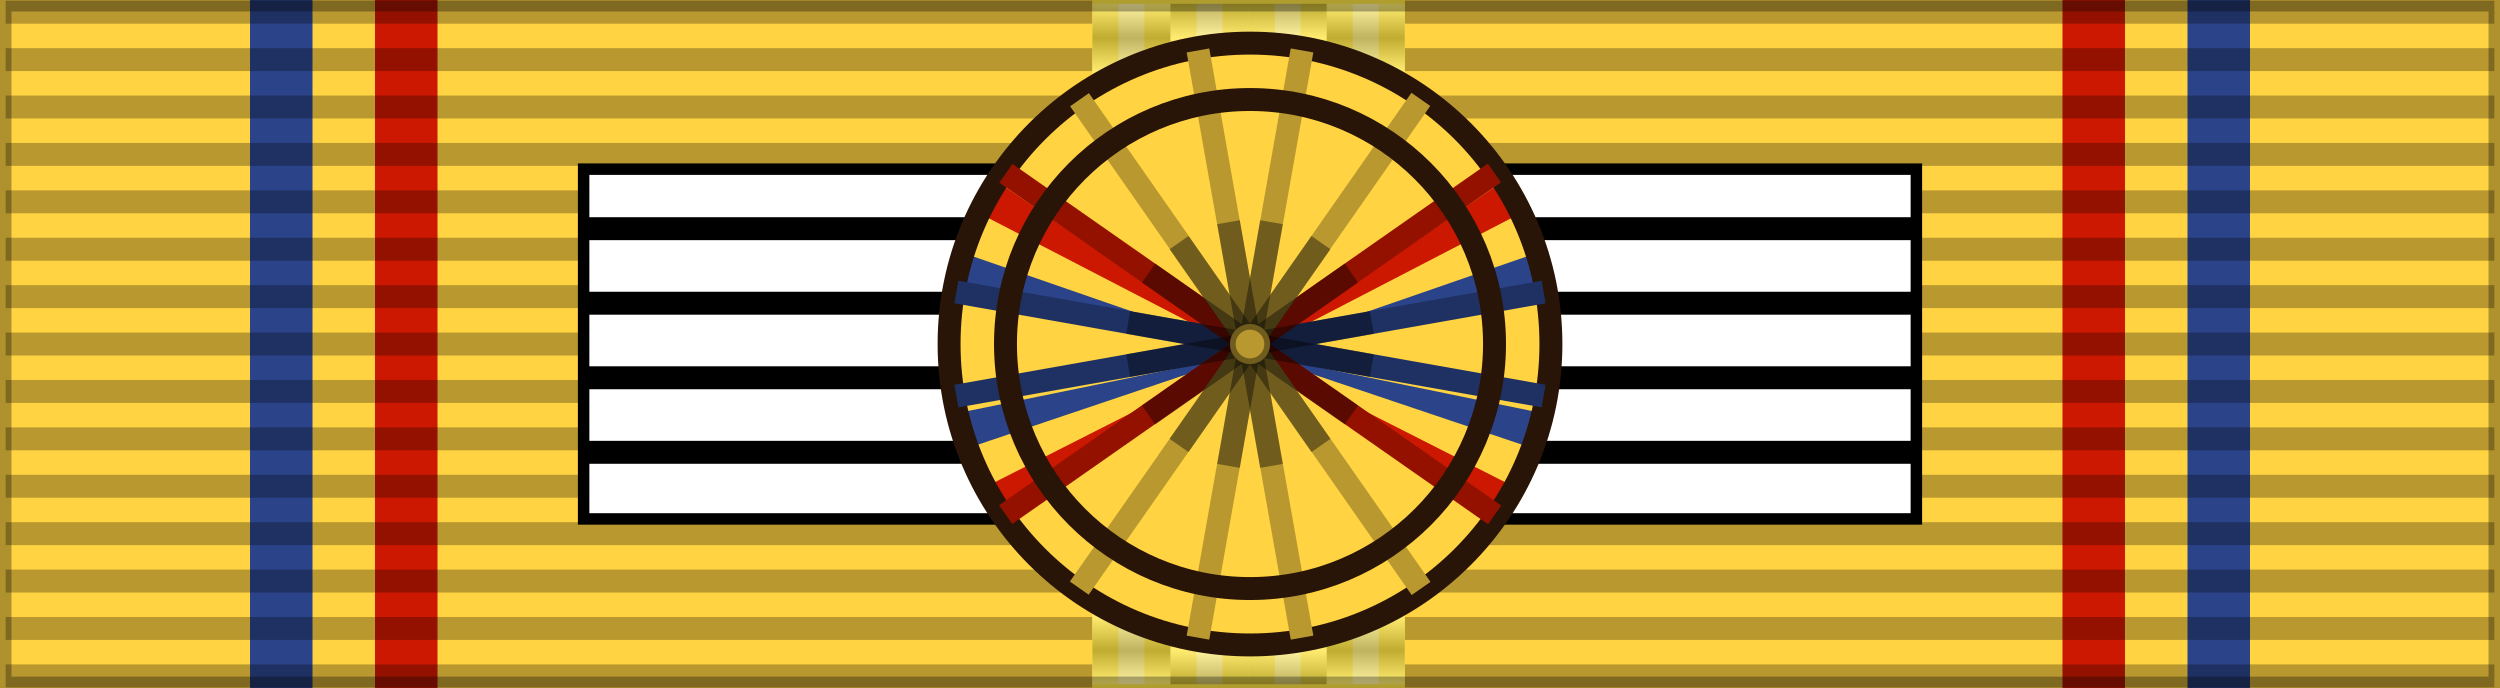 <?xml version="1.0" encoding="UTF-8" standalone="no"?>
<!-- Created with Inkscape (http://www.inkscape.org/) -->

<svg
   xmlns:dc="http://purl.org/dc/elements/1.1/"
   xmlns:cc="http://creativecommons.org/ns#"
   xmlns:rdf="http://www.w3.org/1999/02/22-rdf-syntax-ns#"
   xmlns:svg="http://www.w3.org/2000/svg"
   xmlns="http://www.w3.org/2000/svg"
   xmlns:xlink="http://www.w3.org/1999/xlink"
   xmlns:sodipodi="http://sodipodi.sourceforge.net/DTD/sodipodi-0.dtd"
   xmlns:inkscape="http://www.inkscape.org/namespaces/inkscape"
   id="svg2"
   sodipodi:version="0.32"
   inkscape:version="0.91 r13725"
   width="218"
   height="60"
   version="1.0"
   sodipodi:docname="o1 ROU_Diplomatic_Merit_Order_2004_GOfficer_BAR.svg"
   inkscape:export-filename="D:\olek\Pulpit\svg\inne niż herby\bar\ribbons\kkk.png"
   inkscape:export-xdpi="87.080002"
   inkscape:export-ydpi="87.080002"
   inkscape:output_extension="org.inkscape.output.svg.inkscape">
  <defs
     id="defs5">
    <inkscape:perspective
       sodipodi:type="inkscape:persp3d"
       inkscape:vp_x="0 : 30 : 1"
       inkscape:vp_y="0 : 1000 : 0"
       inkscape:vp_z="218 : 30 : 1"
       inkscape:persp3d-origin="109 : 20 : 1"
       id="perspective61" />
    <linearGradient
       id="linearGradient3114">
      <stop
         style="stop-color:#ffffff;stop-opacity:1;"
         offset="0"
         id="stop3116" />
      <stop
         id="stop3135"
         offset="0.615"
         style="stop-color:#ffffff;stop-opacity:1;" />
      <stop
         id="stop3133"
         offset="1"
         style="stop-color:#c8c8c8;stop-opacity:1;" />
    </linearGradient>
    <linearGradient
       id="linearGradient2631">
      <stop
         id="stop2633"
         offset="0"
         style="stop-color:#ffffff;stop-opacity:1;" />
      <stop
         style="stop-color:#ffffff;stop-opacity:1;"
         offset="0.615"
         id="stop2635" />
      <stop
         style="stop-color:#c8c8c8;stop-opacity:1;"
         offset="1"
         id="stop2637" />
    </linearGradient>
    <inkscape:perspective
       id="perspective2628"
       inkscape:persp3d-origin="109 : 20 : 1"
       inkscape:vp_z="218 : 30 : 1"
       inkscape:vp_y="0 : 1000 : 0"
       inkscape:vp_x="0 : 30 : 1"
       sodipodi:type="inkscape:persp3d" />
    <inkscape:perspective
       id="perspective3243"
       inkscape:persp3d-origin="372.04724 : 350.78739 : 1"
       inkscape:vp_z="744.09448 : 526.18109 : 1"
       inkscape:vp_y="0 : 1000 : 0"
       inkscape:vp_x="0 : 526.18109 : 1"
       sodipodi:type="inkscape:persp3d" />
    <linearGradient
       inkscape:collect="always"
       xlink:href="#linearGradient3226"
       id="linearGradient4374"
       gradientUnits="userSpaceOnUse"
       gradientTransform="matrix(0.8,0,0,1,254.526,124.554)"
       x1="47.187"
       y1="-65.953"
       x2="47.187"
       y2="-6.621" />
    <linearGradient
       id="linearGradient3226">
      <stop
         id="stop3328"
         offset="0"
         style="stop-color:#ffffff;stop-opacity:1;" />
      <stop
         style="stop-color:#000000;stop-opacity:1;"
         offset="0.05"
         id="stop3330" />
      <stop
         id="stop3236"
         offset="0.1"
         style="stop-color:#ffffff;stop-opacity:1;" />
      <stop
         style="stop-color:#000000;stop-opacity:1;"
         offset="0.15"
         id="stop3314" />
      <stop
         id="stop3316"
         offset="0.2"
         style="stop-color:#ffffff;stop-opacity:1;" />
      <stop
         style="stop-color:#000000;stop-opacity:1;"
         offset="0.25"
         id="stop3322" />
      <stop
         id="stop3324"
         offset="0.3"
         style="stop-color:#ffffff;stop-opacity:1;" />
      <stop
         style="stop-color:#000000;stop-opacity:1;"
         offset="0.35"
         id="stop3326" />
      <stop
         style="stop-color:#ffffff;stop-opacity:1;"
         offset="0.4"
         id="stop3318" />
      <stop
         style="stop-color:#000000;stop-opacity:1;"
         offset="0.45"
         id="stop3268" />
      <stop
         id="stop3270"
         offset="0.5"
         style="stop-color:#ffffff;stop-opacity:1;" />
      <stop
         id="stop3274"
         offset="0.55"
         style="stop-color:#000000;stop-opacity:1;" />
      <stop
         style="stop-color:#ffffff;stop-opacity:1;"
         offset="0.6"
         id="stop3276" />
      <stop
         style="stop-color:#000000;stop-opacity:1;"
         offset="0.65"
         id="stop3238" />
      <stop
         id="stop3240"
         offset="0.7"
         style="stop-color:#ffffff;stop-opacity:1;" />
      <stop
         style="stop-color:#000000;stop-opacity:1;"
         offset="0.75"
         id="stop3242" />
      <stop
         id="stop3258"
         offset="0.8"
         style="stop-color:#ffffff;stop-opacity:1;" />
      <stop
         style="stop-color:#000000;stop-opacity:1;"
         offset="0.85"
         id="stop3260" />
      <stop
         id="stop3262"
         offset="0.9"
         style="stop-color:#ffffff;stop-opacity:1;" />
      <stop
         style="stop-color:#000000;stop-opacity:1;"
         offset="0.95"
         id="stop3266" />
      <stop
         style="stop-color:#ffffff;stop-opacity:1;"
         offset="1"
         id="stop3230" />
    </linearGradient>
    <linearGradient
       inkscape:collect="always"
       xlink:href="#linearGradient4676"
       id="linearGradient4376"
       gradientUnits="userSpaceOnUse"
       gradientTransform="matrix(0.8,0,0,1,260.526,124.554)"
       x1="47.187"
       y1="-65.953"
       x2="47.187"
       y2="-6.621" />
    <linearGradient
       id="linearGradient4676">
      <stop
         style="stop-color:#000000;stop-opacity:1"
         offset="0"
         id="stop4678" />
      <stop
         id="stop4680"
         offset="0.05"
         style="stop-color:#ffffff;stop-opacity:1" />
      <stop
         style="stop-color:#000000;stop-opacity:1"
         offset="0.1"
         id="stop4682" />
      <stop
         id="stop4684"
         offset="0.15"
         style="stop-color:#ffffff;stop-opacity:1" />
      <stop
         style="stop-color:#000000;stop-opacity:1"
         offset="0.2"
         id="stop4686" />
      <stop
         id="stop4688"
         offset="0.25"
         style="stop-color:#ffffff;stop-opacity:1" />
      <stop
         style="stop-color:#000000;stop-opacity:1"
         offset="0.3"
         id="stop4690" />
      <stop
         id="stop4692"
         offset="0.35"
         style="stop-color:#ffffff;stop-opacity:1" />
      <stop
         id="stop4694"
         offset="0.4"
         style="stop-color:#000000;stop-opacity:1" />
      <stop
         id="stop4696"
         offset="0.45"
         style="stop-color:#ffffff;stop-opacity:1" />
      <stop
         style="stop-color:#000000;stop-opacity:1"
         offset="0.5"
         id="stop4698" />
      <stop
         style="stop-color:#ffffff;stop-opacity:1"
         offset="0.55"
         id="stop4700" />
      <stop
         id="stop4702"
         offset="0.6"
         style="stop-color:#000000;stop-opacity:1" />
      <stop
         id="stop4704"
         offset="0.65"
         style="stop-color:#ffffff;stop-opacity:1" />
      <stop
         style="stop-color:#000000;stop-opacity:1"
         offset="0.7"
         id="stop4706" />
      <stop
         id="stop4708"
         offset="0.75"
         style="stop-color:#ffffff;stop-opacity:1" />
      <stop
         style="stop-color:#000000;stop-opacity:1"
         offset="0.8"
         id="stop4710" />
      <stop
         id="stop4712"
         offset="0.85"
         style="stop-color:#ffffff;stop-opacity:1" />
      <stop
         style="stop-color:#000000;stop-opacity:1"
         offset="0.9"
         id="stop4714" />
      <stop
         id="stop4716"
         offset="0.95"
         style="stop-color:#ffffff;stop-opacity:1" />
      <stop
         id="stop4718"
         offset="1"
         style="stop-color:#000000;stop-opacity:1" />
    </linearGradient>
    <linearGradient
       inkscape:collect="always"
       xlink:href="#linearGradient3226"
       id="linearGradient4378"
       gradientUnits="userSpaceOnUse"
       gradientTransform="matrix(0.8,0,0,1,-349.184,124.554)"
       x1="47.187"
       y1="-65.953"
       x2="47.187"
       y2="-6.621" />
    <linearGradient
       inkscape:collect="always"
       xlink:href="#linearGradient4676"
       id="linearGradient4380"
       gradientUnits="userSpaceOnUse"
       gradientTransform="matrix(0.8,0,0,1,-343.184,124.554)"
       x1="47.187"
       y1="-65.953"
       x2="47.187"
       y2="-6.621" />
    <inkscape:perspective
       id="perspective61-1"
       inkscape:persp3d-origin="109 : 20 : 1"
       inkscape:vp_z="218 : 30 : 1"
       inkscape:vp_y="0 : 1000 : 0"
       inkscape:vp_x="0 : 30 : 1"
       sodipodi:type="inkscape:persp3d" />
    <inkscape:perspective
       sodipodi:type="inkscape:persp3d"
       inkscape:vp_x="0 : 30 : 1"
       inkscape:vp_y="0 : 1000 : 0"
       inkscape:vp_z="218 : 30 : 1"
       inkscape:persp3d-origin="109 : 20 : 1"
       id="perspective2628-2" />
    <inkscape:perspective
       sodipodi:type="inkscape:persp3d"
       inkscape:vp_x="0 : 526.18109 : 1"
       inkscape:vp_y="0 : 1000 : 0"
       inkscape:vp_z="744.09448 : 526.18109 : 1"
       inkscape:persp3d-origin="372.04724 : 350.78739 : 1"
       id="perspective3243-7" />
    <pattern
       id="EMFhbasepattern"
       patternUnits="userSpaceOnUse"
       width="6"
       height="6"
       x="0"
       y="0" />
  </defs>
  <sodipodi:namedview
     inkscape:window-height="705"
     inkscape:window-width="1366"
     inkscape:pageshadow="2"
     inkscape:pageopacity="0.0"
     borderopacity="1.0"
     bordercolor="#666666"
     pagecolor="#ffffff"
     id="base"
     borderlayer="top"
     inkscape:zoom="2.5377747"
     inkscape:cx="58.956156"
     inkscape:cy="30"
     inkscape:window-x="-8"
     inkscape:window-y="-8"
     inkscape:current-layer="layer1"
     showguides="false"
     inkscape:guide-bbox="true"
     showgrid="false"
     inkscape:window-maximized="1" />
  <g
     inkscape:groupmode="layer"
     id="layer3"
     inkscape:label="d"
     style="display:inline"
     sodipodi:insensitive="true">
    <rect
       style="display:inline;overflow:visible;visibility:visible;opacity:1;fill:#ffd341;fill-opacity:1;fill-rule:evenodd;stroke:none;stroke-width:2;stroke-linecap:butt;stroke-linejoin:miter;stroke-miterlimit:4;stroke-dasharray:none;stroke-dashoffset:0;stroke-opacity:0.196;marker:none;marker-start:none;marker-mid:none;marker-end:none"
       id="rect3997"
       width="218"
       height="60"
       x="0"
       y="0" />
    <g
       id="g4174"
       transform="matrix(-0.545,0,0,1,39.204,112.143)">
      <g
         id="g4170">
        <rect
           style="opacity:1;fill:#cc1800;fill-opacity:1;stroke:none;stroke-width:3;stroke-linecap:square;stroke-linejoin:miter;stroke-miterlimit:4;stroke-dasharray:none;stroke-dashoffset:0;stroke-opacity:1"
           id="rect4164"
           width="15"
           height="60"
           x="1.933"
           y="-112.143" />
        <rect
           y="-112.143"
           x="16.933"
           height="60"
           width="15"
           id="rect4166"
           style="opacity:1;fill:#2b4389;fill-opacity:1;stroke:none;stroke-width:3;stroke-linecap:square;stroke-linejoin:miter;stroke-miterlimit:4;stroke-dasharray:none;stroke-dashoffset:0;stroke-opacity:1" />
      </g>
      <rect
         style="opacity:1;fill:#ffd341;fill-opacity:1;stroke:none;stroke-width:3;stroke-linecap:square;stroke-linejoin:miter;stroke-miterlimit:4;stroke-dasharray:none;stroke-dashoffset:0;stroke-opacity:1"
         id="rect4168"
         width="10"
         height="60"
         x="11.933"
         y="-112.143" />
    </g>
    <g
       transform="matrix(0.545,0,0,1,178.796,112.143)"
       id="g4180">
      <g
         id="g4182">
        <rect
           y="-112.143"
           x="1.933"
           height="60"
           width="15"
           id="rect4184"
           style="opacity:1;fill:#cc1800;fill-opacity:1;stroke:none;stroke-width:3;stroke-linecap:square;stroke-linejoin:miter;stroke-miterlimit:4;stroke-dasharray:none;stroke-dashoffset:0;stroke-opacity:1" />
        <rect
           style="opacity:1;fill:#2b4389;fill-opacity:1;stroke:none;stroke-width:3;stroke-linecap:square;stroke-linejoin:miter;stroke-miterlimit:4;stroke-dasharray:none;stroke-dashoffset:0;stroke-opacity:1"
           id="rect4186"
           width="15"
           height="60"
           x="16.933"
           y="-112.143" />
      </g>
      <rect
         y="-112.143"
         x="11.933"
         height="60"
         width="10"
         id="rect4188"
         style="opacity:1;fill:#ffd341;fill-opacity:1;stroke:none;stroke-width:3;stroke-linecap:square;stroke-linejoin:miter;stroke-miterlimit:4;stroke-dasharray:none;stroke-dashoffset:0;stroke-opacity:1" />
    </g>
  </g>
  <g
     inkscape:groupmode="layer"
     id="layer1"
     inkscape:label="napisy"
     style="display:inline">
    <path
       style="fill:none;fill-opacity:0.196;fill-rule:evenodd;stroke:#000000;stroke-width:2;stroke-linecap:butt;stroke-linejoin:miter;stroke-miterlimit:4;stroke-dasharray:none;stroke-opacity:0.275"
       d="m 0.494,1.064 217.013,0"
       id="path1327"
       inkscape:connector-curvature="0" />
    <path
       style="fill:none;fill-opacity:0.196;fill-rule:evenodd;stroke:#000000;stroke-width:2;stroke-linecap:butt;stroke-linejoin:miter;stroke-miterlimit:4;stroke-dasharray:none;stroke-opacity:0.275"
       d="m 0.494,58.936 217.013,0"
       id="path1329"
       inkscape:connector-curvature="0" />
    <path
       style="fill:none;fill-opacity:0.196;fill-rule:evenodd;stroke:#000000;stroke-width:2;stroke-linecap:butt;stroke-linejoin:miter;stroke-miterlimit:4;stroke-dasharray:none;stroke-opacity:0.275"
       d="m 0.494,5.198 217.013,0"
       id="path1331"
       inkscape:connector-curvature="0" />
    <path
       style="fill:none;fill-opacity:0.196;fill-rule:evenodd;stroke:#000000;stroke-width:2;stroke-linecap:butt;stroke-linejoin:miter;stroke-miterlimit:4;stroke-dasharray:none;stroke-opacity:0.275"
       d="m 0.494,9.331 217.013,0"
       id="path1333"
       inkscape:connector-curvature="0" />
    <path
       style="fill:none;fill-opacity:0.196;fill-rule:evenodd;stroke:#000000;stroke-width:2;stroke-linecap:butt;stroke-linejoin:miter;stroke-miterlimit:4;stroke-dasharray:none;stroke-opacity:0.275"
       d="m 0.494,13.465 217.013,0"
       id="path1335"
       inkscape:connector-curvature="0" />
    <path
       style="fill:none;fill-opacity:0.196;fill-rule:evenodd;stroke:#000000;stroke-width:2;stroke-linecap:butt;stroke-linejoin:miter;stroke-miterlimit:4;stroke-dasharray:none;stroke-opacity:0.275"
       d="m 0.494,17.599 217.013,0"
       id="path1337"
       inkscape:connector-curvature="0" />
    <path
       style="fill:none;fill-opacity:0.196;fill-rule:evenodd;stroke:#000000;stroke-width:2;stroke-linecap:butt;stroke-linejoin:miter;stroke-miterlimit:4;stroke-dasharray:none;stroke-opacity:0.275"
       d="m 0.494,21.733 217.013,0"
       id="path1339"
       inkscape:connector-curvature="0" />
    <path
       style="fill:none;fill-opacity:0.196;fill-rule:evenodd;stroke:#000000;stroke-width:2;stroke-linecap:butt;stroke-linejoin:miter;stroke-miterlimit:4;stroke-dasharray:none;stroke-opacity:0.275"
       d="m 0.494,25.866 217.013,0"
       id="path1341"
       inkscape:connector-curvature="0" />
    <path
       style="fill:none;fill-opacity:0.196;fill-rule:evenodd;stroke:#000000;stroke-width:2;stroke-linecap:butt;stroke-linejoin:miter;stroke-miterlimit:4;stroke-dasharray:none;stroke-opacity:0.275"
       d="M 0.494,30 217.506,30"
       id="path1343"
       inkscape:connector-curvature="0" />
    <path
       style="fill:none;fill-opacity:0.196;fill-rule:evenodd;stroke:#000000;stroke-width:2;stroke-linecap:butt;stroke-linejoin:miter;stroke-miterlimit:4;stroke-dasharray:none;stroke-opacity:0.275"
       d="m 0.494,34.134 217.013,0"
       id="path1345"
       inkscape:connector-curvature="0" />
    <path
       style="fill:none;fill-opacity:0.196;fill-rule:evenodd;stroke:#000000;stroke-width:2;stroke-linecap:butt;stroke-linejoin:miter;stroke-miterlimit:4;stroke-dasharray:none;stroke-opacity:0.275"
       d="m 0.494,38.267 217.013,0"
       id="path1347"
       inkscape:connector-curvature="0" />
    <path
       style="fill:none;fill-opacity:0.196;fill-rule:evenodd;stroke:#000000;stroke-width:2;stroke-linecap:butt;stroke-linejoin:miter;stroke-miterlimit:4;stroke-dasharray:none;stroke-opacity:0.275"
       d="m 0.494,42.401 217.013,0"
       id="path1349"
       inkscape:connector-curvature="0" />
    <path
       style="fill:none;fill-opacity:0.196;fill-rule:evenodd;stroke:#000000;stroke-width:2;stroke-linecap:butt;stroke-linejoin:miter;stroke-miterlimit:4;stroke-dasharray:none;stroke-opacity:0.275"
       d="m 0.494,46.535 217.013,0"
       id="path1351"
       inkscape:connector-curvature="0" />
    <path
       style="fill:none;fill-opacity:0.196;fill-rule:evenodd;stroke:#000000;stroke-width:2;stroke-linecap:butt;stroke-linejoin:miter;stroke-miterlimit:4;stroke-dasharray:none;stroke-opacity:0.275"
       d="m 0.494,50.669 217.013,0"
       id="path1353"
       inkscape:connector-curvature="0" />
    <path
       style="fill:none;fill-opacity:0.196;fill-rule:evenodd;stroke:#000000;stroke-width:2;stroke-linecap:butt;stroke-linejoin:miter;stroke-miterlimit:4;stroke-dasharray:none;stroke-opacity:0.275"
       d="m 0.494,54.802 217.013,0"
       id="path1355"
       inkscape:connector-curvature="0" />
    <g
       transform="matrix(0.924,-0.383,-0.383,-0.924,382.375,1064.243)"
       id="g4284">
      <g
         transform="matrix(-1,0,0,1,217.978,0)"
         id="g4286" />
      <g
         id="g4288" />
    </g>
    <g
       transform="matrix(1.135,0,0,1,-233.731,-64.267)"
       id="g4338">
      <rect
         y="64.267"
         x="289.855"
         height="60"
         width="24"
         id="rect4340"
         style="color:#000000;display:inline;overflow:visible;visibility:visible;fill:#ffe541;fill-opacity:1;fill-rule:evenodd;stroke:none;stroke-width:2;stroke-linecap:butt;stroke-linejoin:miter;stroke-miterlimit:4;stroke-dasharray:none;stroke-dashoffset:0;stroke-opacity:0.196;marker:none;marker-start:none;marker-mid:none;marker-end:none" />
      <g
         style="fill:#ffef7f;fill-opacity:1"
         id="g4342"
         transform="translate(32,32)">
        <rect
           style="display:inline;overflow:visible;visibility:visible;fill:#ffef7f;fill-opacity:1;fill-rule:evenodd;stroke:none;stroke-width:2;stroke-linecap:butt;stroke-linejoin:miter;stroke-miterlimit:4;stroke-dasharray:none;stroke-dashoffset:0;stroke-opacity:0.196;marker:none;marker-start:none;marker-mid:none;marker-end:none"
           id="rect4344"
           width="2"
           height="59.332"
           x="259.855"
           y="32.601" />
        <rect
           y="32.601"
           x="265.855"
           height="59.332"
           width="2"
           id="rect4346"
           style="display:inline;overflow:visible;visibility:visible;fill:#ffef7f;fill-opacity:1;fill-rule:evenodd;stroke:none;stroke-width:2;stroke-linecap:butt;stroke-linejoin:miter;stroke-miterlimit:4;stroke-dasharray:none;stroke-dashoffset:0;stroke-opacity:0.196;marker:none;marker-start:none;marker-mid:none;marker-end:none" />
        <rect
           y="32.601"
           x="271.855"
           height="59.332"
           width="2"
           id="rect4348"
           style="display:inline;overflow:visible;visibility:visible;fill:#ffef7f;fill-opacity:1;fill-rule:evenodd;stroke:none;stroke-width:2;stroke-linecap:butt;stroke-linejoin:miter;stroke-miterlimit:4;stroke-dasharray:none;stroke-dashoffset:0;stroke-opacity:0.196;marker:none;marker-start:none;marker-mid:none;marker-end:none" />
        <rect
           y="32.601"
           x="277.855"
           height="59.332"
           width="2"
           id="rect4350"
           style="display:inline;overflow:visible;visibility:visible;fill:#ffef7f;fill-opacity:1;fill-rule:evenodd;stroke:none;stroke-width:2;stroke-linecap:butt;stroke-linejoin:miter;stroke-miterlimit:4;stroke-dasharray:none;stroke-dashoffset:0;stroke-opacity:0.196;marker:none;marker-start:none;marker-mid:none;marker-end:none" />
      </g>
      <rect
         style="color:#000000;display:inline;overflow:visible;visibility:visible;fill:#ffe541;fill-opacity:1;fill-rule:evenodd;stroke:none;stroke-width:2;stroke-linecap:butt;stroke-linejoin:miter;stroke-miterlimit:4;stroke-dasharray:none;stroke-dashoffset:0;stroke-opacity:0.196;marker:none;marker-start:none;marker-mid:none;marker-end:none"
         id="rect4352"
         width="24"
         height="60"
         x="289.855"
         y="64.267" />
      <g
         transform="translate(32,32)"
         id="g4354"
         style="fill:#ffef7f;fill-opacity:1">
        <rect
           y="32.601"
           x="259.855"
           height="59.332"
           width="2"
           id="rect4356"
           style="display:inline;overflow:visible;visibility:visible;fill:#ffef7f;fill-opacity:1;fill-rule:evenodd;stroke:none;stroke-width:2;stroke-linecap:butt;stroke-linejoin:miter;stroke-miterlimit:4;stroke-dasharray:none;stroke-dashoffset:0;stroke-opacity:0.196;marker:none;marker-start:none;marker-mid:none;marker-end:none" />
        <rect
           style="display:inline;overflow:visible;visibility:visible;fill:#ffef7f;fill-opacity:1;fill-rule:evenodd;stroke:none;stroke-width:2;stroke-linecap:butt;stroke-linejoin:miter;stroke-miterlimit:4;stroke-dasharray:none;stroke-dashoffset:0;stroke-opacity:0.196;marker:none;marker-start:none;marker-mid:none;marker-end:none"
           id="rect4358"
           width="2"
           height="59.332"
           x="265.855"
           y="32.601" />
        <rect
           style="display:inline;overflow:visible;visibility:visible;fill:#ffef7f;fill-opacity:1;fill-rule:evenodd;stroke:none;stroke-width:2;stroke-linecap:butt;stroke-linejoin:miter;stroke-miterlimit:4;stroke-dasharray:none;stroke-dashoffset:0;stroke-opacity:0.196;marker:none;marker-start:none;marker-mid:none;marker-end:none"
           id="rect4360"
           width="2"
           height="59.332"
           x="271.855"
           y="32.601" />
        <rect
           style="display:inline;overflow:visible;visibility:visible;fill:#ffef7f;fill-opacity:1;fill-rule:evenodd;stroke:none;stroke-width:2;stroke-linecap:butt;stroke-linejoin:miter;stroke-miterlimit:4;stroke-dasharray:none;stroke-dashoffset:0;stroke-opacity:0.196;marker:none;marker-start:none;marker-mid:none;marker-end:none"
           id="rect4362"
           width="2"
           height="59.332"
           x="277.855"
           y="32.601" />
      </g>
      <g
         id="g4364"
         transform="translate(-1.5e-5,6)">
        <rect
           style="display:inline;overflow:visible;visibility:visible;opacity:0.25;fill:url(#linearGradient4374);fill-opacity:1;fill-rule:evenodd;stroke:none;stroke-width:2;stroke-linecap:butt;stroke-linejoin:miter;stroke-miterlimit:4;stroke-dasharray:none;stroke-dashoffset:0;stroke-opacity:0.196;marker:none;marker-start:none;marker-mid:none;marker-end:none"
           id="rect4366"
           width="6"
           height="59.332"
           x="289.855"
           y="58.601" />
        <rect
           y="58.601"
           x="295.855"
           height="59.332"
           width="6"
           id="rect4368"
           style="display:inline;overflow:visible;visibility:visible;opacity:0.25;fill:url(#linearGradient4376);fill-opacity:1;fill-rule:evenodd;stroke:none;stroke-width:2;stroke-linecap:butt;stroke-linejoin:miter;stroke-miterlimit:4;stroke-dasharray:none;stroke-dashoffset:0;stroke-opacity:0.196;marker:none;marker-start:none;marker-mid:none;marker-end:none" />
        <rect
           y="58.601"
           x="-313.855"
           height="59.332"
           width="6"
           id="rect4370"
           style="display:inline;overflow:visible;visibility:visible;opacity:0.25;fill:url(#linearGradient4378);fill-opacity:1;fill-rule:evenodd;stroke:none;stroke-width:2;stroke-linecap:butt;stroke-linejoin:miter;stroke-miterlimit:4;stroke-dasharray:none;stroke-dashoffset:0;stroke-opacity:0.196;marker:none;marker-start:none;marker-mid:none;marker-end:none"
           transform="scale(-1,1)" />
        <rect
           style="display:inline;overflow:visible;visibility:visible;opacity:0.25;fill:url(#linearGradient4380);fill-opacity:1;fill-rule:evenodd;stroke:none;stroke-width:2;stroke-linecap:butt;stroke-linejoin:miter;stroke-miterlimit:4;stroke-dasharray:none;stroke-dashoffset:0;stroke-opacity:0.196;marker:none;marker-start:none;marker-mid:none;marker-end:none"
           id="rect4372"
           width="6"
           height="59.332"
           x="-307.855"
           y="58.601"
           transform="scale(-1,1)" />
      </g>
    </g>
    <rect
       style="display:inline;overflow:visible;visibility:visible;opacity:1;fill:none;fill-opacity:1;fill-rule:evenodd;stroke:#000000;stroke-width:2;stroke-linecap:butt;stroke-linejoin:miter;stroke-miterlimit:4;stroke-dasharray:none;stroke-dashoffset:0;stroke-opacity:0.314;marker:none;marker-start:none;marker-mid:none;marker-end:none"
       id="rect2408"
       width="218"
       height="60"
       x="0"
       y="0" />
    <g
       transform="translate(0,-0.059)"
       style="display:inline"
       id="g4891">
      <rect
         y="14.809"
         x="50.892"
         height="30.5"
         width="116.215"
         id="rect1340"
         style="display:inline;overflow:visible;visibility:visible;fill:#ffffff;fill-opacity:1;fill-rule:evenodd;stroke:#000000;stroke-width:1;stroke-linecap:butt;stroke-linejoin:miter;stroke-miterlimit:4;stroke-dasharray:none;stroke-dashoffset:0;stroke-opacity:1;marker:none;marker-start:none;marker-mid:none;marker-end:none" />
      <path
         id="path1474"
         d="m 51.25,20 115.5,0"
         style="fill:none;fill-opacity:0.75;fill-rule:evenodd;stroke:#000000;stroke-width:2;stroke-linecap:butt;stroke-linejoin:miter;stroke-miterlimit:4;stroke-dasharray:none;stroke-opacity:1"
         inkscape:connector-curvature="0" />
      <path
         id="path2349"
         d="m 51.25,39.5 115.5,0"
         style="display:inline;fill:none;fill-opacity:0.75;fill-rule:evenodd;stroke:#000000;stroke-width:2;stroke-linecap:butt;stroke-linejoin:miter;stroke-miterlimit:4;stroke-dasharray:none;stroke-opacity:1"
         inkscape:connector-curvature="0" />
      <path
         id="path2351"
         d="m 51.25,33 115.5,0"
         style="display:inline;fill:none;fill-opacity:0.75;fill-rule:evenodd;stroke:#000000;stroke-width:2;stroke-linecap:butt;stroke-linejoin:miter;stroke-miterlimit:4;stroke-dasharray:none;stroke-opacity:1"
         inkscape:connector-curvature="0" />
      <path
         id="path2353"
         d="m 51.25,26.5 115.5,0"
         style="display:inline;fill:none;fill-opacity:0.75;fill-rule:evenodd;stroke:#000000;stroke-width:2;stroke-linecap:butt;stroke-linejoin:miter;stroke-miterlimit:4;stroke-dasharray:none;stroke-opacity:1"
         inkscape:connector-curvature="0" />
    </g>
    <g
       id="g4363">
      <g
         style="display:inline"
         inkscape:label="d"
         id="layer3-5" />
      <g
         inkscape:label="napisy"
         id="layer1-7">
        <circle
           r="26.24"
           cy="30"
           cx="109"
           id="path2316-9"
           style="display:inline;overflow:visible;visibility:visible;fill:#ffd341;fill-opacity:1;fill-rule:evenodd;stroke:none;stroke-width:0.981;stroke-linecap:butt;stroke-linejoin:miter;stroke-miterlimit:4;stroke-dasharray:none;stroke-dashoffset:0;stroke-opacity:1;marker:none;marker-start:none;marker-mid:none;marker-end:none" />
        <g
           transform="matrix(0.921,0.391,-0.391,0.921,55.736,-77.417)"
           id="g4313">
          <g
             id="g4315"
             transform="matrix(-1,0,0,1,181.983,0)">
            <g
               id="g4317"
               transform="matrix(0.924,-0.383,0.383,0.924,-401.703,-824.208)"
               style="fill:#2b4389;fill-opacity:1">
              <g
                 id="g4319"
                 transform="matrix(-1,0,0,1,217.978,0)"
                 style="fill:#2b4389;fill-opacity:1" />
              <g
                 id="g4321"
                 style="fill:#2b4389;fill-opacity:1">
                <path
                   inkscape:connector-curvature="0"
                   sodipodi:nodetypes="cccc"
                   id="path4323"
                   d="m 108.986,1022.378 -21.946,-14.77 -2.538,4.532 z"
                   style="display:inline;overflow:visible;visibility:visible;fill:#2b4389;fill-opacity:1;fill-rule:evenodd;stroke:none;stroke-width:0.981;stroke-linecap:butt;stroke-linejoin:miter;stroke-miterlimit:4;stroke-dashoffset:0;stroke-opacity:1;marker:none;marker-start:none;marker-mid:none;marker-end:none"
                   inkscape:transform-center-x="12.889142"
                   inkscape:transform-center-y="-7.1210119" />
              </g>
            </g>
            <g
               style="fill:#cc1800;fill-opacity:1"
               transform="matrix(0.924,-0.383,0.383,0.924,-401.703,-824.208)"
               id="g4325">
              <g
                 style="fill:#cc1800;fill-opacity:1"
                 transform="matrix(-1,0,0,1,217.978,0)"
                 id="g4327" />
              <g
                 style="fill:#cc1800;fill-opacity:1"
                 id="g4329">
                <path
                   inkscape:transform-center-y="-7.1210119"
                   inkscape:transform-center-x="12.889142"
                   style="display:inline;overflow:visible;visibility:visible;fill:#cc1800;fill-opacity:1;fill-rule:evenodd;stroke:none;stroke-width:0.981;stroke-linecap:butt;stroke-linejoin:miter;stroke-miterlimit:4;stroke-dashoffset:0;stroke-opacity:1;marker:none;marker-start:none;marker-mid:none;marker-end:none"
                   d="m 83.163,1017.002 25.823,5.376 -24.484,-10.239 z"
                   id="path4331"
                   sodipodi:nodetypes="cccc"
                   inkscape:connector-curvature="0" />
              </g>
            </g>
            <g
               id="g4333"
               transform="matrix(0.924,-0.383,0.383,0.924,-401.703,-824.208)"
               inkscape:transform-center-x="12.854518"
               inkscape:transform-center-y="-0.20639877"
               style="fill:#ffffff">
              <g
                 id="g4335"
                 style="fill:#ffffff">
                <g
                   id="g4337"
                   transform="matrix(-1,0,0,1,217.978,0)"
                   style="fill:#ffffff" />
                <g
                   id="g4339"
                   style="fill:#ffffff">
                  <path
                     inkscape:connector-curvature="0"
                     sodipodi:nodetypes="ccccc"
                     id="path4341"
                     d="m 108.986,1022.378 -23.532,-11.938 -0.952,1.7 -0.502,1.823 z"
                     style="display:inline;overflow:visible;visibility:visible;fill:#ffd341;fill-opacity:1;fill-rule:evenodd;stroke:none;stroke-width:0.981;stroke-linecap:butt;stroke-linejoin:miter;stroke-miterlimit:4;stroke-dashoffset:0;stroke-opacity:1;marker:none;marker-start:none;marker-mid:none;marker-end:none"
                     inkscape:transform-center-x="12.889142"
                     inkscape:transform-center-y="-7.1210119" />
                </g>
              </g>
              <g
                 transform="matrix(1,0,0,-1,0,2044.755)"
                 id="g4343"
                 style="fill:#ffffff">
                <g
                   transform="matrix(-1,0,0,1,217.978,0)"
                   id="g4345"
                   style="fill:#ffffff" />
                <g
                   id="g4347"
                   style="fill:#ffffff" />
              </g>
            </g>
          </g>
          <g
             id="g4349">
            <g
               style="fill:#2b4389;fill-opacity:1"
               transform="matrix(0.924,-0.383,0.383,0.924,-401.703,-824.208)"
               id="g4351">
              <g
                 style="fill:#2b4389;fill-opacity:1"
                 transform="matrix(-1,0,0,1,217.978,0)"
                 id="g4353" />
              <g
                 style="fill:#2b4389;fill-opacity:1"
                 id="g4355">
                <path
                   inkscape:transform-center-y="-7.1210119"
                   inkscape:transform-center-x="12.889142"
                   style="display:inline;overflow:visible;visibility:visible;fill:#cc1800;fill-opacity:1;fill-rule:evenodd;stroke:none;stroke-width:0.981;stroke-linecap:butt;stroke-linejoin:miter;stroke-miterlimit:4;stroke-dashoffset:0;stroke-opacity:1;marker:none;marker-start:none;marker-mid:none;marker-end:none"
                   d="m 108.986,1022.378 -21.946,-14.77 -2.538,4.532 z"
                   id="path4357"
                   sodipodi:nodetypes="cccc"
                   inkscape:connector-curvature="0" />
              </g>
            </g>
            <g
               id="g4359"
               transform="matrix(0.924,-0.383,0.383,0.924,-401.703,-824.208)"
               style="fill:#cc1800;fill-opacity:1">
              <g
                 id="g4361"
                 transform="matrix(-1,0,0,1,217.978,0)"
                 style="fill:#cc1800;fill-opacity:1" />
              <g
                 id="g4393"
                 style="fill:#cc1800;fill-opacity:1">
                <path
                   inkscape:connector-curvature="0"
                   sodipodi:nodetypes="cccc"
                   id="path4365"
                   d="m 83.163,1017.002 25.823,5.376 -24.484,-10.239 z"
                   style="display:inline;overflow:visible;visibility:visible;fill:#2b4389;fill-opacity:1;fill-rule:evenodd;stroke:none;stroke-width:0.981;stroke-linecap:butt;stroke-linejoin:miter;stroke-miterlimit:4;stroke-dashoffset:0;stroke-opacity:1;marker:none;marker-start:none;marker-mid:none;marker-end:none"
                   inkscape:transform-center-x="12.889142"
                   inkscape:transform-center-y="-7.1210119" />
              </g>
            </g>
            <g
               style="fill:#ffffff"
               inkscape:transform-center-y="-0.20639877"
               inkscape:transform-center-x="12.854518"
               transform="matrix(0.924,-0.383,0.383,0.924,-401.703,-824.208)"
               id="g4367">
              <g
                 style="fill:#ffffff"
                 id="g4369">
                <g
                   style="fill:#ffffff"
                   transform="matrix(-1,0,0,1,217.978,0)"
                   id="g4371" />
                <g
                   style="fill:#ffffff"
                   id="g4373">
                  <path
                     inkscape:transform-center-y="-7.1210119"
                     inkscape:transform-center-x="12.889142"
                     style="display:inline;overflow:visible;visibility:visible;fill:#ffd341;fill-opacity:1;fill-rule:evenodd;stroke:none;stroke-width:0.981;stroke-linecap:butt;stroke-linejoin:miter;stroke-miterlimit:4;stroke-dashoffset:0;stroke-opacity:1;marker:none;marker-start:none;marker-mid:none;marker-end:none"
                     d="m 108.986,1022.378 -23.532,-11.938 -0.952,1.7 -0.502,1.823 z"
                     id="path4375"
                     sodipodi:nodetypes="ccccc"
                     inkscape:connector-curvature="0" />
                </g>
              </g>
              <g
                 style="fill:#ffffff"
                 id="g4377"
                 transform="matrix(1,0,0,-1,0,2044.755)">
                <g
                   style="fill:#ffffff"
                   id="g4379"
                   transform="matrix(-1,0,0,1,217.978,0)" />
                <g
                   style="fill:#ffffff"
                   id="g4381" />
              </g>
            </g>
          </g>
        </g>
        <g
           id="g4467-2"
           transform="matrix(-0.921,0.391,0.391,0.921,162.254,-77.417)">
          <g
             transform="matrix(-1,0,0,1,181.983,0)"
             id="g4469-8">
            <g
               style="fill:#2b4389;fill-opacity:1"
               transform="matrix(0.924,-0.383,0.383,0.924,-401.703,-824.208)"
               id="g4471-2">
              <g
                 style="fill:#2b4389;fill-opacity:1"
                 transform="matrix(-1,0,0,1,217.978,0)"
                 id="g4473-4" />
              <g
                 style="fill:#2b4389;fill-opacity:1"
                 id="g4475-5">
                <path
                   inkscape:transform-center-y="-7.1210119"
                   inkscape:transform-center-x="12.889142"
                   style="display:inline;overflow:visible;visibility:visible;fill:#2b4389;fill-opacity:1;fill-rule:evenodd;stroke:none;stroke-width:0.981;stroke-linecap:butt;stroke-linejoin:miter;stroke-miterlimit:4;stroke-dashoffset:0;stroke-opacity:1;marker:none;marker-start:none;marker-mid:none;marker-end:none"
                   d="m 108.986,1022.378 -21.946,-14.77 -2.538,4.532 z"
                   id="path4477-8"
                   sodipodi:nodetypes="cccc"
                   inkscape:connector-curvature="0" />
              </g>
            </g>
            <g
               id="g4479-2"
               transform="matrix(0.924,-0.383,0.383,0.924,-401.703,-824.208)"
               style="fill:#cc1800;fill-opacity:1">
              <g
                 id="g4481-4"
                 transform="matrix(-1,0,0,1,217.978,0)"
                 style="fill:#cc1800;fill-opacity:1" />
              <g
                 id="g4483-8"
                 style="fill:#cc1800;fill-opacity:1">
                <path
                   inkscape:connector-curvature="0"
                   sodipodi:nodetypes="cccc"
                   id="path4485-2"
                   d="m 83.163,1017.002 25.823,5.376 -24.484,-10.239 z"
                   style="display:inline;overflow:visible;visibility:visible;fill:#cc1800;fill-opacity:1;fill-rule:evenodd;stroke:none;stroke-width:0.981;stroke-linecap:butt;stroke-linejoin:miter;stroke-miterlimit:4;stroke-dashoffset:0;stroke-opacity:1;marker:none;marker-start:none;marker-mid:none;marker-end:none"
                   inkscape:transform-center-x="12.889142"
                   inkscape:transform-center-y="-7.1210119" />
              </g>
            </g>
            <g
               style="fill:#ffffff"
               inkscape:transform-center-y="-0.20639877"
               inkscape:transform-center-x="12.854518"
               transform="matrix(0.924,-0.383,0.383,0.924,-401.703,-824.208)"
               id="g4487-6">
              <g
                 style="fill:#ffffff"
                 id="g4489-0">
                <g
                   style="fill:#ffffff"
                   transform="matrix(-1,0,0,1,217.978,0)"
                   id="g4491-6" />
                <g
                   style="fill:#ffffff"
                   id="g4493-3">
                  <path
                     inkscape:transform-center-y="-7.1210119"
                     inkscape:transform-center-x="12.889142"
                     style="display:inline;overflow:visible;visibility:visible;fill:#ffd341;fill-opacity:1;fill-rule:evenodd;stroke:none;stroke-width:0.981;stroke-linecap:butt;stroke-linejoin:miter;stroke-miterlimit:4;stroke-dashoffset:0;stroke-opacity:1;marker:none;marker-start:none;marker-mid:none;marker-end:none"
                     d="m 108.986,1022.378 -23.532,-11.938 -0.952,1.7 -0.502,1.823 z"
                     id="path4495-5"
                     sodipodi:nodetypes="ccccc"
                     inkscape:connector-curvature="0" />
                </g>
              </g>
              <g
                 style="fill:#ffffff"
                 id="g4497-0"
                 transform="matrix(1,0,0,-1,0,2044.755)">
                <g
                   style="fill:#ffffff"
                   id="g4499-2"
                   transform="matrix(-1,0,0,1,217.978,0)" />
                <g
                   style="fill:#ffffff"
                   id="g4501-3" />
              </g>
            </g>
          </g>
          <g
             id="g4503-4">
            <g
               id="g4505-8"
               transform="matrix(0.924,-0.383,0.383,0.924,-401.703,-824.208)"
               style="fill:#2b4389;fill-opacity:1">
              <g
                 id="g4507-1"
                 transform="matrix(-1,0,0,1,217.978,0)"
                 style="fill:#2b4389;fill-opacity:1" />
              <g
                 id="g4509-4"
                 style="fill:#2b4389;fill-opacity:1">
                <path
                   inkscape:connector-curvature="0"
                   sodipodi:nodetypes="cccc"
                   id="path4511-7"
                   d="m 108.986,1022.378 -21.946,-14.77 -2.538,4.532 z"
                   style="display:inline;overflow:visible;visibility:visible;fill:#cc1800;fill-opacity:1;fill-rule:evenodd;stroke:none;stroke-width:0.981;stroke-linecap:butt;stroke-linejoin:miter;stroke-miterlimit:4;stroke-dashoffset:0;stroke-opacity:1;marker:none;marker-start:none;marker-mid:none;marker-end:none"
                   inkscape:transform-center-x="12.889142"
                   inkscape:transform-center-y="-7.1210119" />
              </g>
            </g>
            <g
               style="fill:#cc1800;fill-opacity:1"
               transform="matrix(0.924,-0.383,0.383,0.924,-401.703,-824.208)"
               id="g4513-6">
              <g
                 style="fill:#cc1800;fill-opacity:1"
                 transform="matrix(-1,0,0,1,217.978,0)"
                 id="g4516-0" />
              <g
                 style="fill:#cc1800;fill-opacity:1"
                 id="g4582">
                <path
                   inkscape:transform-center-y="-7.1210119"
                   inkscape:transform-center-x="12.889142"
                   style="display:inline;overflow:visible;visibility:visible;fill:#2b4389;fill-opacity:1;fill-rule:evenodd;stroke:none;stroke-width:0.981;stroke-linecap:butt;stroke-linejoin:miter;stroke-miterlimit:4;stroke-dashoffset:0;stroke-opacity:1;marker:none;marker-start:none;marker-mid:none;marker-end:none"
                   d="m 83.163,1017.002 25.823,5.376 -24.484,-10.239 z"
                   id="path4520-6"
                   sodipodi:nodetypes="cccc"
                   inkscape:connector-curvature="0" />
              </g>
            </g>
            <g
               id="g4522-3"
               transform="matrix(0.924,-0.383,0.383,0.924,-401.703,-824.208)"
               inkscape:transform-center-x="12.854518"
               inkscape:transform-center-y="-0.20639877"
               style="fill:#ffffff">
              <g
                 id="g4524-9"
                 style="fill:#ffffff">
                <g
                   id="g4526-1"
                   transform="matrix(-1,0,0,1,217.978,0)"
                   style="fill:#ffffff" />
                <g
                   id="g4528-0"
                   style="fill:#ffffff">
                  <path
                     inkscape:connector-curvature="0"
                     sodipodi:nodetypes="ccccc"
                     id="path4530-4"
                     d="m 108.986,1022.378 -23.532,-11.938 -0.952,1.7 -0.502,1.823 z"
                     style="display:inline;overflow:visible;visibility:visible;fill:#ffd341;fill-opacity:1;fill-rule:evenodd;stroke:none;stroke-width:0.981;stroke-linecap:butt;stroke-linejoin:miter;stroke-miterlimit:4;stroke-dashoffset:0;stroke-opacity:1;marker:none;marker-start:none;marker-mid:none;marker-end:none"
                     inkscape:transform-center-x="12.889142"
                     inkscape:transform-center-y="-7.1210119" />
                </g>
              </g>
              <g
                 transform="matrix(1,0,0,-1,0,2044.755)"
                 id="g4532-6"
                 style="fill:#ffffff">
                <g
                   transform="matrix(-1,0,0,1,217.978,0)"
                   id="g4534-4"
                   style="fill:#ffffff" />
                <g
                   id="g4536-5"
                   style="fill:#ffffff" />
              </g>
            </g>
          </g>
        </g>
        <circle
           r="26.24"
           cy="30"
           cx="109"
           id="path4982-3"
           style="display:inline;overflow:visible;visibility:visible;fill:none;fill-opacity:1;fill-rule:evenodd;stroke:#291507;stroke-width:2;stroke-linecap:butt;stroke-linejoin:miter;stroke-miterlimit:4;stroke-dasharray:none;stroke-dashoffset:0;stroke-opacity:1;marker:none;marker-start:none;marker-mid:none;marker-end:none" />
        <g
           transform="translate(12.25,-112.5)"
           id="g4960-2"
           style="display:inline;fill:#9b7c00;fill-opacity:1;stroke:#9b7c00;stroke-opacity:1">
          <path
             inkscape:connector-curvature="0"
             style="display:inline;fill:#b9992f;fill-opacity:1;fill-rule:evenodd;stroke:#b9992f;stroke-width:2;stroke-linecap:butt;stroke-linejoin:miter;stroke-miterlimit:4;stroke-dasharray:none;stroke-opacity:1"
             d="m 92.213,116.899 9.075,51.202"
             id="path4958-9" />
          <path
             inkscape:connector-curvature="0"
             style="fill:#b9992f;fill-opacity:1;fill-rule:evenodd;stroke:#b9992f;stroke-width:2;stroke-linecap:butt;stroke-linejoin:miter;stroke-miterlimit:4;stroke-dasharray:none;stroke-opacity:1"
             d="m 101.287,116.899 -9.075,51.202"
             id="path3191-8" />
        </g>
        <g
           transform="matrix(0,1,-1,0,251.5,-66.75)"
           id="g4964-7"
           style="display:inline;fill:#941100;fill-opacity:1;stroke:#941100;stroke-opacity:1">
          <path
             inkscape:connector-curvature="0"
             style="fill:#1f3163;fill-opacity:1;fill-rule:evenodd;stroke:#1f3163;stroke-width:2;stroke-linecap:butt;stroke-linejoin:miter;stroke-miterlimit:4;stroke-dasharray:none;stroke-opacity:1"
             d="m 101.287,116.899 -9.075,51.202"
             id="path4966-0" />
          <path
             inkscape:connector-curvature="0"
             style="display:inline;fill:#1f3163;fill-opacity:1;fill-rule:evenodd;stroke:#1f3163;stroke-width:2;stroke-linecap:butt;stroke-linejoin:miter;stroke-miterlimit:4;stroke-dasharray:none;stroke-opacity:1"
             d="m 92.213,116.899 9.075,51.202"
             id="path4968-8" />
        </g>
        <g
           transform="matrix(0.707,0.707,-0.707,0.707,141.35,-139.175)"
           id="g4970-2"
           style="display:inline;fill:#b95c1e;fill-opacity:1;stroke:#b95c1e;stroke-opacity:1">
          <path
             style="fill:#1f3163;fill-opacity:1;fill-rule:evenodd;stroke:#941100;stroke-width:2;stroke-linecap:butt;stroke-linejoin:miter;stroke-miterlimit:4;stroke-dasharray:none;stroke-opacity:1"
             d="m 101.287,116.899 -9.075,51.202"
             id="path4972-1"
             inkscape:connector-curvature="0" />
          <path
             style="display:inline;fill:#b9992f;fill-opacity:1;fill-rule:evenodd;stroke:#b9992f;stroke-width:2;stroke-linecap:butt;stroke-linejoin:miter;stroke-miterlimit:4;stroke-dasharray:none;stroke-opacity:1"
             d="m 92.213,116.899 9.075,51.202"
             id="path4974-5"
             inkscape:connector-curvature="0" />
        </g>
        <g
           transform="matrix(-0.707,0.707,-0.707,-0.707,278.175,62.35)"
           id="g4976-9"
           style="display:inline;fill:#b95c1e;fill-opacity:1;stroke:#b95c1e;stroke-opacity:1">
          <path
             inkscape:connector-curvature="0"
             style="display:inline;fill:#1f3163;fill-opacity:1;fill-rule:evenodd;stroke:#941100;stroke-width:2;stroke-linecap:butt;stroke-linejoin:miter;stroke-miterlimit:4;stroke-dasharray:none;stroke-opacity:1"
             d="m 92.213,116.899 9.075,51.202"
             id="path4980-7" />
          <path
             inkscape:connector-curvature="0"
             style="fill:#b9992f;fill-opacity:1;fill-rule:evenodd;stroke:#b9992f;stroke-width:2;stroke-linecap:butt;stroke-linejoin:miter;stroke-miterlimit:4;stroke-dasharray:none;stroke-opacity:1"
             d="m 101.287,116.899 -9.075,51.202"
             id="path4978-8" />
        </g>
        <path
           inkscape:connector-curvature="0"
           id="path6738-0"
           d="m 119.453,27.141 -21.25,3.75 0.344,1.969 21.25,-3.75 -0.344,-1.969 z"
           style="display:inline;fill:#000000;fill-opacity:0.392;fill-rule:evenodd;stroke:none;stroke-width:2;stroke-linecap:butt;stroke-linejoin:miter;stroke-miterlimit:4;stroke-dasharray:none;stroke-opacity:1" />
        <circle
           r="21.322"
           cy="30"
           cx="109"
           id="path5857-7"
           style="display:inline;overflow:visible;visibility:visible;fill:none;fill-opacity:1;fill-rule:evenodd;stroke:#291507;stroke-width:2;stroke-linecap:butt;stroke-linejoin:miter;stroke-miterlimit:4;stroke-dasharray:none;stroke-dashoffset:0;stroke-opacity:1;marker:none;marker-start:none;marker-mid:none;marker-end:none" />
        <path
           inkscape:connector-curvature="0"
           id="path6732-4"
           d="m 109.891,19.203 -3.75,21.25 1.969,0.344 3.75,-21.25 -1.969,-0.344 z"
           style="display:inline;fill:#000000;fill-opacity:0.392;fill-rule:evenodd;stroke:none;stroke-width:2;stroke-linecap:butt;stroke-linejoin:miter;stroke-miterlimit:4;stroke-dasharray:none;stroke-opacity:1" />
        <path
           inkscape:connector-curvature="0"
           id="path6736-0"
           d="m 98.547,27.141 -0.344,1.969 21.25,3.75 0.344,-1.969 -21.25,-3.75 z"
           style="display:inline;fill:#000000;fill-opacity:0.392;fill-rule:evenodd;stroke:none;stroke-width:2;stroke-linecap:butt;stroke-linejoin:miter;stroke-miterlimit:4;stroke-dasharray:none;stroke-opacity:1" />
        <path
           inkscape:connector-curvature="0"
           id="path6740-6"
           d="m 117.266,22.984 -17.688,12.375 1.156,1.656 17.688,-12.375 -1.156,-1.656 z"
           style="display:inline;fill:#000000;fill-opacity:0.392;fill-rule:evenodd;stroke:none;stroke-width:2;stroke-linecap:butt;stroke-linejoin:miter;stroke-miterlimit:4;stroke-dasharray:none;stroke-opacity:1" />
        <path
           inkscape:connector-curvature="0"
           id="path6744-2"
           d="m 103.641,20.578 -1.656,1.156 12.375,17.688 1.656,-1.156 -12.375,-17.688 z"
           style="display:inline;fill:#000000;fill-opacity:0.392;fill-rule:evenodd;stroke:none;stroke-width:2;stroke-linecap:butt;stroke-linejoin:miter;stroke-miterlimit:4;stroke-dasharray:none;stroke-opacity:1" />
        <path
           inkscape:connector-curvature="0"
           id="path6746-8"
           d="m 100.734,22.984 -1.156,1.656 17.688,12.375 1.156,-1.656 -17.688,-12.375 z"
           style="display:inline;fill:#000000;fill-opacity:0.392;fill-rule:evenodd;stroke:none;stroke-width:2;stroke-linecap:butt;stroke-linejoin:miter;stroke-miterlimit:4;stroke-dasharray:none;stroke-opacity:1" />
        <path
           inkscape:connector-curvature="0"
           id="path6734-3"
           d="m 108.109,19.203 -1.969,0.344 3.75,21.25 1.969,-0.344 -3.75,-21.25 z"
           style="display:inline;fill:#000000;fill-opacity:0.392;fill-rule:evenodd;stroke:none;stroke-width:2;stroke-linecap:butt;stroke-linejoin:miter;stroke-miterlimit:4;stroke-dasharray:none;stroke-opacity:1" />
        <path
           inkscape:connector-curvature="0"
           id="path6742-4"
           d="m 114.359,20.578 -12.375,17.688 1.656,1.156 12.375,-17.688 -1.656,-1.156 z"
           style="display:inline;fill:#000000;fill-opacity:0.392;fill-rule:evenodd;stroke:none;stroke-width:2;stroke-linecap:butt;stroke-linejoin:miter;stroke-miterlimit:4;stroke-dasharray:none;stroke-opacity:1" />
        <circle
           r="1.5"
           cy="30"
           cx="109"
           id="path3307-7"
           style="display:inline;overflow:visible;visibility:visible;fill:#b9992f;fill-opacity:1;fill-rule:evenodd;stroke:#705d1d;stroke-width:0.5;stroke-linecap:butt;stroke-linejoin:miter;stroke-miterlimit:4;stroke-dasharray:none;stroke-dashoffset:0;stroke-opacity:1;marker:none;marker-start:none;marker-mid:none;marker-end:none" />
      </g>
      <g
         style="display:inline"
         inkscape:label="f"
         id="layer4-9">
        <g
           transform="translate(-0.064,-7.5)"
           id="g7112-6" />
      </g>
    </g>
  </g>
  <g
     inkscape:groupmode="layer"
     id="layer4"
     inkscape:label="f"
     style="display:inline">
    <g
       id="g7112"
       transform="translate(-6.39e-2,-7.5)" />
  </g>
</svg>
